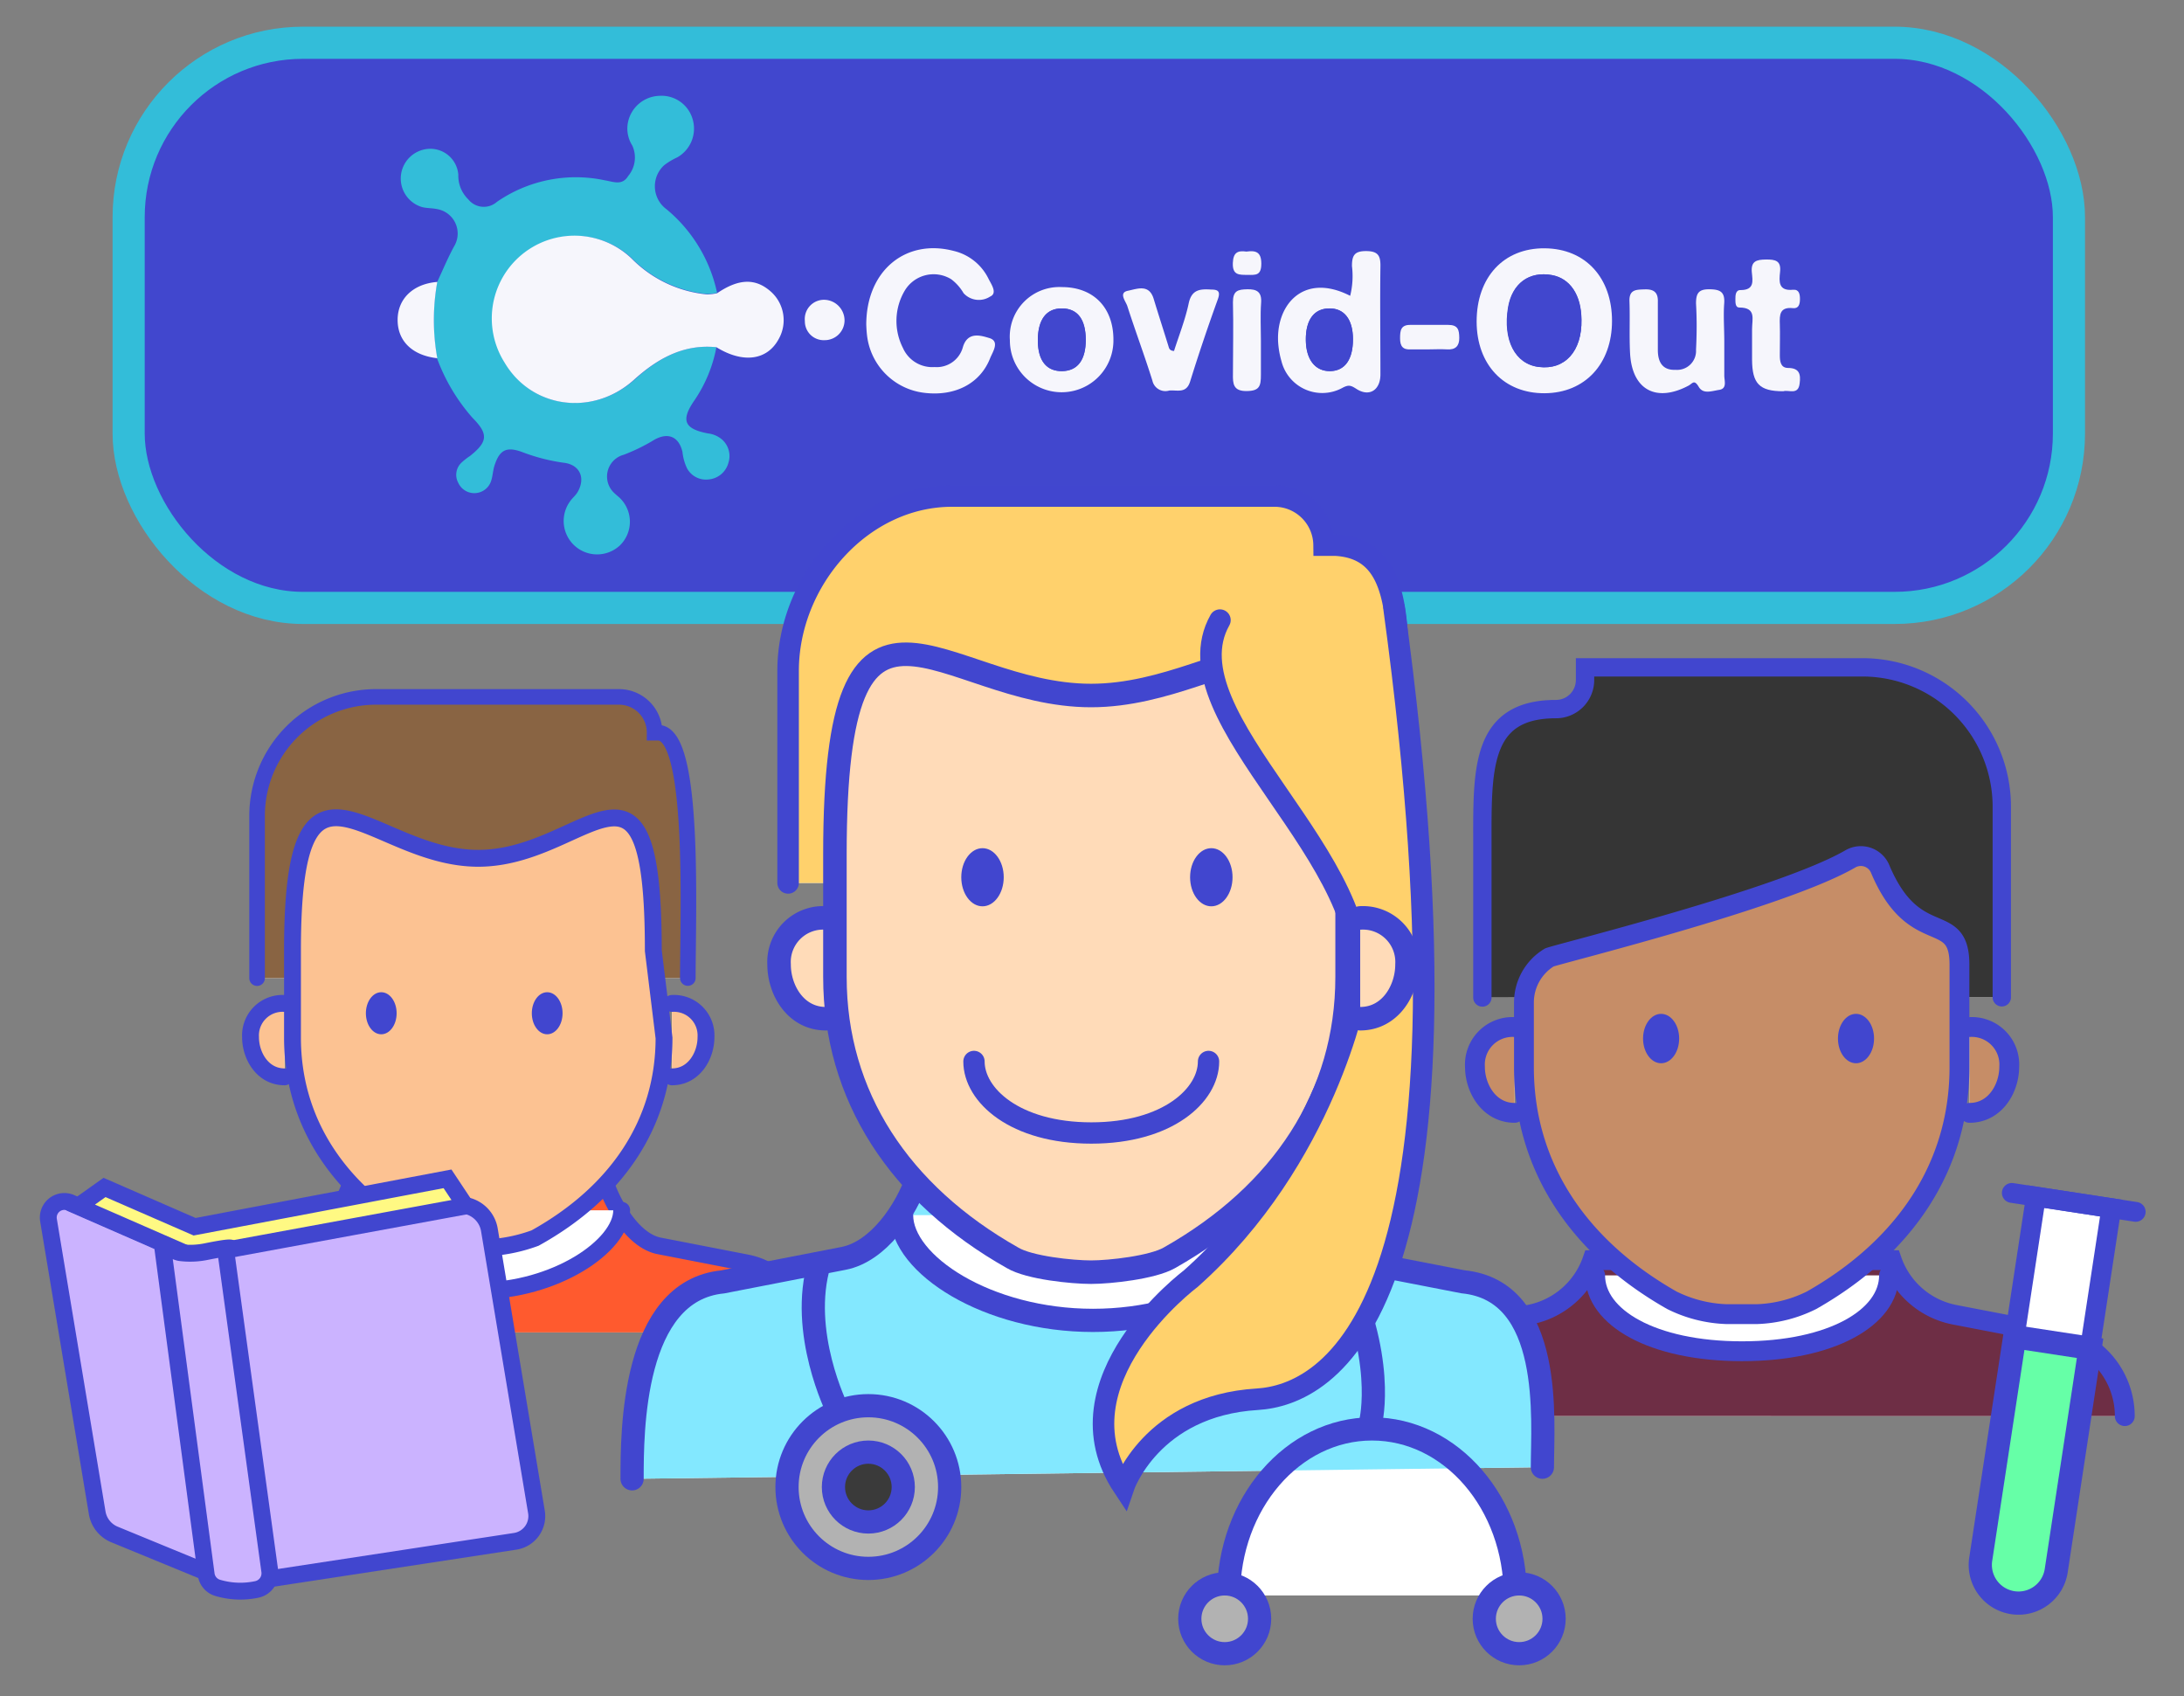 <svg xmlns="http://www.w3.org/2000/svg" viewBox="0 0 220.2 171"><rect x="0" y="0" width="220.2" height="171" fill="#808080" stroke="none"/><defs><style>.cls-1,.cls-16,.cls-21,.cls-9{fill:#fff;}.cls-2,.cls-5{fill:#4147ce;}.cls-2{stroke:#33bdd9;stroke-width:3.24px;}.cls-11,.cls-12,.cls-13,.cls-14,.cls-15,.cls-16,.cls-17,.cls-18,.cls-19,.cls-2,.cls-20,.cls-21,.cls-22,.cls-23,.cls-24,.cls-25,.cls-6,.cls-7,.cls-8,.cls-9{stroke-miterlimit:10;}.cls-3{fill:#33bdd9;}.cls-4{fill:#f6f6fc;}.cls-6{fill:#896443;stroke-width:1.57px;}.cls-11,.cls-12,.cls-13,.cls-14,.cls-15,.cls-16,.cls-17,.cls-18,.cls-19,.cls-20,.cls-21,.cls-22,.cls-23,.cls-24,.cls-25,.cls-6,.cls-7,.cls-8,.cls-9{stroke:#4146cf;}.cls-11,.cls-12,.cls-13,.cls-14,.cls-15,.cls-16,.cls-17,.cls-18,.cls-19,.cls-20,.cls-21,.cls-25,.cls-6,.cls-7,.cls-8,.cls-9{stroke-linecap:round;}.cls-7{fill:#ff5a2e;}.cls-11,.cls-12,.cls-7,.cls-8,.cls-9{stroke-width:1.7px;}.cls-8{fill:#fcc292;}.cls-10{fill:#4146cf;}.cls-11{fill:#cbb3ff;}.cls-12{fill:#fff983;}.cls-13{fill:#6e2e45;}.cls-13,.cls-14,.cls-16{stroke-width:2px;}.cls-14{fill:#c68d67;}.cls-15{fill:#353535;stroke-width:1.85px;}.cls-17{fill:#66ffa7;}.cls-17,.cls-19,.cls-21,.cls-22,.cls-23,.cls-24{stroke-width:2.34px;}.cls-18{fill:#ffd16c;stroke-width:2.17px;}.cls-19{fill:#83e8ff;}.cls-20{fill:#ffdbb8;stroke-width:2.37px;}.cls-22{fill:#b2b2b2;}.cls-23{fill:#3a3a3a;}.cls-24,.cls-25{fill:none;}.cls-25{stroke-width:2.15px;}</style></defs><title>Illustration 2</title><g id="Calque_2" data-name="Calque 2"><rect class="cls-1" x="12.97" y="4.31" width="195.63" height="56.97" rx="17.58" ry="17.58"/><path class="cls-1" d="M72.23,35A14.15,14.15,0,0,1,70,40.38c-1.38,2-1,2.86,1.38,3.31a2.64,2.64,0,0,1,1.4.6,2.22,2.22,0,0,1,.66,2.37,2.27,2.27,0,0,1-2,1.67,2.17,2.17,0,0,1-2.17-1.12,5,5,0,0,1-.46-1.65c-.36-1.55-1.45-2-2.82-1.24a18.55,18.55,0,0,1-3.1,1.52A2.27,2.27,0,0,0,62,49.76c.2.2.44.36.63.58A3.33,3.33,0,0,1,62.48,55a3.37,3.37,0,0,1-5-4.47c.23-.33.56-.59.76-.93.83-1.44.2-2.76-1.38-2.95a18.88,18.88,0,0,1-4.18-1.07c-1.59-.59-2.3-.26-2.82,1.34-.16.49-.17,1-.33,1.52a1.78,1.78,0,0,1-3.33.22,1.68,1.68,0,0,1,.37-2.06,6.26,6.26,0,0,1,.81-.63c1.8-1.43,1.88-2.22.28-3.83a19,19,0,0,1-3.59-6,21.6,21.6,0,0,1,0-7.69c.56-1.2,1.07-2.43,1.7-3.59a2.5,2.5,0,0,0-1.69-3.78c-.51-.11-1.05-.08-1.54-.21A3,3,0,0,1,43.29,15a2.83,2.83,0,0,1,2.92,2.61,3.31,3.31,0,0,0,1,2.48,2,2,0,0,0,2.89.26A14,14,0,0,1,61,18.18c.83.13,1.73.56,2.33-.43a2.9,2.9,0,0,0,.42-3.08,3.19,3.19,0,0,1-.44-2.32,3.34,3.34,0,0,1,3.17-2.69A3.26,3.26,0,0,1,69.83,12a3.33,3.33,0,0,1-1.54,3.86,6.89,6.89,0,0,0-1.32.79,2.87,2.87,0,0,0,.24,4.45,15,15,0,0,1,5.09,8.42,5.69,5.69,0,0,1-1,.12,12.31,12.31,0,0,1-7.62-3.62A8.34,8.34,0,0,0,50.93,36.55c2.67,4.6,8.79,5.45,13,1.76C66.28,36.18,68.87,34.65,72.23,35Z"/><path class="cls-1" d="M72.23,35c-3.36-.34-6,1.19-8.35,3.32-4.16,3.69-10.28,2.84-13-1.76A8.34,8.34,0,0,1,63.68,26.06a12.31,12.31,0,0,0,7.62,3.62,5.69,5.69,0,0,0,1-.12c2.2-1.5,3.91-1.54,5.47-.12a3.86,3.86,0,0,1,.74,4.74C77.34,36.34,74.9,36.65,72.23,35Z"/><path class="cls-1" d="M148.88,32.42c0-4.48,2.73-7.43,6.87-7.39s6.78,3,6.78,7.32-2.72,7.27-6.8,7.29S148.89,36.78,148.88,32.42Zm10.57-.19c0-2.5-1.14-4.16-3-4.5-2.3-.42-4,.85-4.41,3.26-.54,3.29.7,5.71,3.09,6C157.78,37.32,159.51,35.4,159.45,32.23Z"/><path class="cls-1" d="M87.34,32.74c0-5.49,4-8.7,8.8-7.45a5.25,5.25,0,0,1,3.53,2.82c.28.56.93,1.45.15,1.79a2.08,2.08,0,0,1-2.67-.35,4.76,4.76,0,0,0-1.24-1.4,3.39,3.39,0,0,0-4.68,1.13,6,6,0,0,0-.19,5.8A3.23,3.23,0,0,0,94.23,37,2.73,2.73,0,0,0,97.08,35c.48-1.63,1.84-1.17,2.68-.92,1.06.33.34,1.37.08,2-1,2.58-3.54,3.89-6.63,3.52a6.59,6.59,0,0,1-5.79-5.77C87.36,33.35,87.35,32.88,87.34,32.74Z"/><path class="cls-1" d="M136.13,29.82a8.25,8.25,0,0,0,.18-3c0-1.08.26-1.52,1.45-1.51s1.44.48,1.42,1.54c-.05,3.63,0,7.27,0,10.9,0,1.55-1.1,2.3-2.41,1.46-.58-.38-.8-.43-1.39-.13a4.24,4.24,0,0,1-6.18-2.68,8.7,8.7,0,0,1-.3-1.52C128.46,30.93,131.3,27.35,136.13,29.82Zm.28,4.37c0-2-.88-3.13-2.42-3.1s-2.35,1.17-2.33,3.2,1,3.14,2.45,3.12S136.42,36.25,136.41,34.19Z"/><path class="cls-1" d="M173.85,34.41c0,1.15,0,2.3,0,3.45,0,.52.31,1.31-.51,1.44s-1.62.45-2.07-.31-.62-.35-1-.13c-3.29,1.76-5.73.43-5.92-3.26-.09-1.73,0-3.46-.06-5.18-.06-1.24.65-1.22,1.53-1.25s1.37.26,1.33,1.27c0,1.61,0,3.22,0,4.84,0,1.15.42,2.06,1.79,2A1.91,1.91,0,0,0,171,35.26c.08-1.56.09-3.11,0-4.67,0-1,.24-1.44,1.34-1.43s1.59.26,1.5,1.45S173.85,33.14,173.85,34.41Z"/><path class="cls-1" d="M101.82,34.28a5,5,0,0,1,5.25-5.34c3.21,0,5.22,2.1,5.19,5.38a5.22,5.22,0,1,1-10.44,0Zm2.82.06c0,2,.86,3.09,2.45,3.07s2.38-1.14,2.38-3.16-.85-3.14-2.38-3.16S104.62,32.2,104.64,34.34Z"/><path class="cls-1" d="M118.37,35.38c.5-1.57,1.13-3.15,1.48-4.8.3-1.43,1.19-1.46,2.29-1.39.67,0,.92.19.66.94-1,2.76-1.94,5.54-2.81,8.34-.39,1.24-1.32.82-2.11.9a1.34,1.34,0,0,1-1.69-1c-.79-2.52-1.72-5-2.53-7.52-.16-.49-.91-1.34.06-1.54s2.14-.7,2.6.82,1,3.18,1.49,4.77C117.87,35.09,117.9,35.35,118.37,35.38Z"/><path class="cls-1" d="M179.79,39.44c-2.41,0-3.12-.78-3.14-3.16,0-1,0-2.07,0-3.1S177.1,31,175.36,31c-.4,0-.39-.51-.39-.85s0-.93.53-.91c1.41,0,1.21-.94,1.13-1.75-.12-1.16.45-1.32,1.42-1.33s1.56.12,1.42,1.29c-.1.93-.17,1.9,1.3,1.76.61-.06.71.42.71.93s-.12,1-.73.92c-1.33-.13-1.33.7-1.3,1.63s0,2.07,0,3.1c0,.59.06,1.29.81,1.3,1.17,0,1.31.64,1.19,1.55C181.32,39.88,180.33,39.26,179.79,39.44Z"/><path class="cls-1" d="M127.13,34.31c0,1.15,0,2.3,0,3.45s-.12,1.65-1.45,1.66-1.39-.72-1.37-1.72c0-2.41.06-4.83,0-7.24,0-1.16.5-1.28,1.45-1.3s1.47.26,1.39,1.36C127.06,31.78,127.13,33.05,127.13,34.31Z"/><path class="cls-1" d="M44.09,28.42a21.6,21.6,0,0,0,0,7.69c-2.51-.28-4-1.72-4-3.86S41.66,28.61,44.09,28.42Z"/><path class="cls-1" d="M144,35.22c-.58,0-1.15,0-1.72,0-.83.06-1.12-.31-1.12-1.11s.07-1.38,1.07-1.36c1.26,0,2.52,0,3.78,0,1,0,1.11.5,1.12,1.31s-.38,1.22-1.24,1.16C145.22,35.18,144.59,35.22,144,35.22Z"/><path class="cls-1" d="M83.15,34.29a1.9,1.9,0,0,1-2-1.93,1.94,1.94,0,0,1,2-2.14,2.09,2.09,0,0,1,2,2.13A2,2,0,0,1,83.15,34.29Z"/><path class="cls-1" d="M125.67,25.36c.91-.12,1.5,0,1.5,1.21s-.55,1.15-1.38,1.14-1.54.06-1.49-1.2C124.34,25.46,124.78,25.23,125.67,25.36Z"/><path class="cls-1" d="M159.45,32.23c.06,3.17-1.67,5.09-4.28,4.76-2.39-.29-3.63-2.71-3.09-6,.4-2.41,2.11-3.68,4.41-3.26C158.31,28.07,159.4,29.73,159.45,32.23Z"/><path class="cls-1" d="M136.41,34.19c0,2.06-.8,3.2-2.3,3.22s-2.42-1.15-2.45-3.12.81-3.17,2.33-3.2S136.4,32.17,136.41,34.19Z"/><path class="cls-1" d="M104.64,34.34c0-2.14.83-3.27,2.45-3.25s2.37,1.14,2.38,3.16-.84,3.13-2.38,3.16S104.66,36.39,104.64,34.34Z"/><path class="cls-1" d="M25.92,98.6V82.25a12,12,0,0,1,12-12H62.41A3.59,3.59,0,0,1,66,73.86h.35c3.75,0,3,18.11,3,24.73"/><path class="cls-1" d="M81.08,134.31a7.14,7.14,0,0,0-5.77-7l-8.85-1.72c-2.56-.5-4.57-3.94-5.39-6.3H35.36c-.81,2.36-2.82,5.8-5.38,6.3l-8.85,1.72a7.14,7.14,0,0,0-5.77,7"/><path class="cls-1" d="M67.75,101.15a3.23,3.23,0,0,1,3.43,3.4c0,1.88-1.22,4-3.43,4"/><path class="cls-1" d="M28.69,101.15a3.23,3.23,0,0,0-3.43,3.4c0,1.88,1.22,4,3.43,4"/><path class="cls-1" d="M62.68,122c0,3.6-6.73,8.13-14.46,8.13s-14-4.53-14-8.13"/><path class="cls-1" d="M48.22,125.8a16.24,16.24,0,0,0,5.73-1c8.27-4.59,13-11.63,13-20.17l-1.08-8.8c0-23.06-6.68-9.31-17.65-9.31S29.49,72.74,29.49,95.8v8.8c0,8.54,4.72,15.58,13,20.17a16.24,16.24,0,0,0,5.73,1Z"/><ellipse class="cls-1" cx="38.44" cy="102.14" rx="1.55" ry="2.12"/><ellipse class="cls-1" cx="55.17" cy="102.14" rx="1.55" ry="2.12"/><path class="cls-1" d="M51.94,155.37,23.7,159.68l-12.16-5a2.88,2.88,0,0,1-1.74-2.18L4.89,123a1.62,1.62,0,0,1,2.25-1.75l12.24,5.35,26.4-5.07a3,3,0,0,1,3.57,2.49l4.73,28.35A2.57,2.57,0,0,1,51.94,155.37Z"/><polyline class="cls-1" points="8.3 121.29 10.54 119.7 19.62 123.66 45.12 118.83 46.94 121.57 19.38 126.64 7.14 121.29"/><path class="cls-1" d="M16.42,125.85l4.37,32.87a1.64,1.64,0,0,0,1.15,1.34,8,8,0,0,0,4,.15,1.66,1.66,0,0,0,1.26-1.84l-4.4-32c0-.29,2-1-1.93-.22a8.07,8.07,0,0,1-2.61.13C17.19,126.18,16.27,124.77,16.42,125.85Z"/><path class="cls-1" d="M137.05,142.74a8.38,8.38,0,0,1,6.79-8.22l10.39-2a8.41,8.41,0,0,0,6.32-5.49h30.19a8.38,8.38,0,0,0,6.32,5.5l10.39,2a8.37,8.37,0,0,1,6.78,8.22"/><path class="cls-1" d="M152.71,103.53a3.79,3.79,0,0,0-4,4c0,2.2,1.44,4.65,4,4.65"/><path class="cls-1" d="M198.58,103.53a3.78,3.78,0,0,1,4,4c0,2.2-1.43,4.65-4,4.65"/><path class="cls-1" d="M201.83,100.53V81.33a14.06,14.06,0,0,0-14.07-14.06H159.81v1.27a2.93,2.93,0,0,1-2.93,2.94h0c-7.77,0-7.42,6.3-7.42,14.07v15"/><path class="cls-1" d="M160.83,128.56c0,4.23,5.74,7.65,14.81,7.65s14.82-3.42,14.82-7.65"/><path class="cls-1" d="M174.07,132.47a13.37,13.37,0,0,1-5.51-1.4c-9.5-5.4-14.91-13.58-14.91-23.49v-6.51a5.31,5.31,0,0,1,2.55-4.55c.4-.24,23.4-5.9,30.36-9.94a2.11,2.11,0,0,1,3,1c3.45,8.22,8,4,8,9.66v10.34c0,9.91-5.41,18.09-14.91,23.49a13.33,13.33,0,0,1-5.51,1.4Z"/><ellipse class="cls-1" cx="187.13" cy="104.69" rx="1.82" ry="2.49"/><ellipse class="cls-1" cx="167.48" cy="104.69" rx="1.82" ry="2.49"/><rect class="cls-1" x="200.86" y="124.42" width="14.29" height="7.69" transform="translate(49.84 314.56) rotate(-81.33)"/><path class="cls-1" d="M203.13,134.75l-3.41,22.33a3.85,3.85,0,1,0,7.61,1.16l3.4-22.33Z"/><line class="cls-1" x1="202.84" y1="120.25" x2="215.33" y2="122.16"/><path class="cls-1" d="M79.46,89V67.63C79.46,58.51,86.85,50,96,50h32.5a5,5,0,0,1,5,4.95h1.13c6.56.35,6.38,7.39,6.38,16.51V89"/><path class="cls-1" d="M155.51,147.9c0-4.71,1.17-17.78-8-18.69l-12.2-2.37c-3.52-.69-6.3-4.83-7.42-8.07H92.48c-1.12,3.25-3.9,7.39-7.43,8.08l-12.19,2.37c-9.13.91-9.13,15.14-9.13,19.85"/><path class="cls-1" d="M83.27,92.53a4.45,4.45,0,0,0-4.72,4.69c0,2.59,1.68,5.47,4.72,5.47"/><path class="cls-1" d="M129.5,122.49c0,5-8.64,10.61-19.3,10.61s-19.3-5.64-19.3-10.61"/><circle class="cls-1" cx="87.55" cy="149.9" r="8.2"/><circle class="cls-1" cx="87.55" cy="149.9" r="3.52"/><path class="cls-1" d="M84.42,142.08s-3.9-7.81-1.8-14.77"/><path class="cls-1" d="M123.87,160.83c0-9.27,6.47-16.79,14.46-16.79s14.45,7.52,14.45,16.79"/><circle class="cls-1" cx="123.48" cy="163.18" r="3.52"/><circle class="cls-1" cx="153.17" cy="163.18" r="3.52"/><path class="cls-1" d="M110,128.24c1.94,0,6.2-.48,7.89-1.44,11.41-6.44,17.93-16.33,17.93-28.32V86.11c0-32.38-10.7-16-25.82-16s-25.82-16.42-25.82,16V98.48c0,12,6.51,21.88,17.92,28.32,1.69,1,6,1.44,7.9,1.44Z"/><ellipse class="cls-1" cx="99.06" cy="88.43" rx="2.14" ry="2.93"/><ellipse class="cls-1" cx="122.13" cy="88.43" rx="2.14" ry="2.93"/><path class="cls-1" d="M98.2,107c0,3.39,4.11,7.21,11.83,7.21s11.82-3.82,11.82-7.21"/><path class="cls-1" d="M138.21,143.27s1.62-6.49-3.24-16.21"/><path class="cls-1" d="M123,62.51c-5.56,9.85,16.42,24.33,13.77,37.54,0,0-3.08,16.73-16.73,28.86,0,0-13.85,10.36-6.76,21,0,0,2.76-8.21,13.48-8.86,7.07-.43,23.52-8.54,13.79-79.76"/><path class="cls-1" d="M137.14,92.53a4.45,4.45,0,0,1,4.72,4.69c0,2.59-1.68,5.47-4.72,5.47"/><rect class="cls-2" x="12.97" y="4.31" width="195.63" height="56.97" rx="17.58" ry="17.58"/><path class="cls-3" d="M72.23,35A14.15,14.15,0,0,1,70,40.38c-1.38,2-1,2.86,1.38,3.31a2.64,2.64,0,0,1,1.4.6,2.22,2.22,0,0,1,.66,2.37,2.27,2.27,0,0,1-2,1.67,2.17,2.17,0,0,1-2.17-1.12,5,5,0,0,1-.46-1.65c-.36-1.55-1.45-2-2.82-1.24a18.55,18.55,0,0,1-3.1,1.52A2.27,2.27,0,0,0,62,49.76c.2.2.44.36.63.58A3.33,3.33,0,0,1,62.48,55a3.37,3.37,0,0,1-5-4.47c.23-.33.56-.59.76-.93.83-1.44.2-2.76-1.38-2.95a18.88,18.88,0,0,1-4.18-1.07c-1.59-.59-2.3-.26-2.82,1.34-.16.49-.17,1-.33,1.52a1.78,1.78,0,0,1-3.33.22,1.68,1.68,0,0,1,.37-2.06,6.26,6.26,0,0,1,.81-.63c1.8-1.43,1.88-2.22.28-3.83a19,19,0,0,1-3.59-6,21.6,21.6,0,0,1,0-7.69c.56-1.2,1.07-2.43,1.7-3.59a2.5,2.5,0,0,0-1.69-3.78c-.51-.11-1.05-.08-1.54-.21A3,3,0,0,1,43.29,15a2.83,2.83,0,0,1,2.92,2.61,3.31,3.31,0,0,0,1,2.48,2,2,0,0,0,2.89.26A14,14,0,0,1,61,18.18c.83.13,1.73.56,2.33-.43a2.9,2.9,0,0,0,.42-3.08,3.19,3.19,0,0,1-.44-2.32,3.34,3.34,0,0,1,3.17-2.69A3.26,3.26,0,0,1,69.83,12a3.33,3.33,0,0,1-1.54,3.86,6.89,6.89,0,0,0-1.32.79,2.87,2.87,0,0,0,.24,4.45,15,15,0,0,1,5.09,8.42,5.69,5.69,0,0,1-1,.12,12.31,12.31,0,0,1-7.62-3.62A8.34,8.34,0,0,0,50.93,36.55c2.67,4.6,8.79,5.45,13,1.76C66.28,36.18,68.87,34.65,72.23,35Z"/><path class="cls-4" d="M72.23,35c-3.36-.34-6,1.19-8.35,3.32-4.16,3.69-10.28,2.84-13-1.76A8.34,8.34,0,0,1,63.68,26.06a12.31,12.31,0,0,0,7.62,3.62,5.69,5.69,0,0,0,1-.12c2.2-1.5,3.91-1.54,5.47-.12a3.86,3.86,0,0,1,.74,4.74C77.34,36.34,74.9,36.65,72.23,35Z"/><path class="cls-4" d="M148.88,32.42c0-4.48,2.73-7.43,6.87-7.39s6.78,3,6.78,7.32-2.72,7.27-6.8,7.29S148.89,36.78,148.88,32.42Zm10.57-.19c0-2.5-1.14-4.16-3-4.5-2.3-.42-4,.85-4.41,3.26-.54,3.29.7,5.71,3.09,6C157.78,37.32,159.51,35.4,159.45,32.23Z"/><path class="cls-4" d="M87.34,32.74c0-5.49,4-8.7,8.8-7.45a5.25,5.25,0,0,1,3.53,2.82c.28.56.93,1.45.15,1.79a2.08,2.08,0,0,1-2.67-.35,4.76,4.76,0,0,0-1.24-1.4,3.39,3.39,0,0,0-4.68,1.13,6,6,0,0,0-.19,5.8A3.23,3.23,0,0,0,94.23,37,2.73,2.73,0,0,0,97.08,35c.48-1.63,1.84-1.17,2.68-.92,1.06.33.34,1.37.08,2-1,2.58-3.54,3.89-6.63,3.52a6.59,6.59,0,0,1-5.79-5.77C87.36,33.35,87.35,32.88,87.34,32.74Z"/><path class="cls-4" d="M136.13,29.82a8.25,8.25,0,0,0,.18-3c0-1.08.26-1.52,1.45-1.51s1.44.48,1.42,1.54c-.05,3.63,0,7.27,0,10.9,0,1.55-1.1,2.3-2.41,1.46-.58-.38-.8-.43-1.39-.13a4.24,4.24,0,0,1-6.18-2.68,8.7,8.7,0,0,1-.3-1.52C128.46,30.93,131.3,27.35,136.13,29.82Zm.28,4.37c0-2-.88-3.13-2.42-3.1s-2.35,1.17-2.33,3.2,1,3.14,2.45,3.12S136.42,36.25,136.41,34.19Z"/><path class="cls-4" d="M173.85,34.41c0,1.15,0,2.3,0,3.45,0,.52.31,1.31-.51,1.44s-1.62.45-2.07-.31-.62-.35-1-.13c-3.29,1.76-5.73.43-5.92-3.26-.09-1.73,0-3.46-.06-5.18-.06-1.24.65-1.22,1.53-1.25s1.37.26,1.33,1.27c0,1.61,0,3.22,0,4.84,0,1.15.42,2.06,1.79,2A1.91,1.91,0,0,0,171,35.26c.08-1.56.09-3.11,0-4.67,0-1,.24-1.44,1.34-1.43s1.59.26,1.5,1.45S173.85,33.14,173.85,34.41Z"/><path class="cls-4" d="M101.82,34.28a5,5,0,0,1,5.25-5.34c3.21,0,5.22,2.1,5.19,5.38a5.22,5.22,0,1,1-10.44,0Zm2.82.06c0,2,.86,3.09,2.45,3.07s2.38-1.14,2.38-3.16-.85-3.14-2.38-3.16S104.62,32.2,104.64,34.34Z"/><path class="cls-4" d="M118.37,35.38c.5-1.57,1.13-3.15,1.48-4.8.3-1.43,1.19-1.46,2.29-1.39.67,0,.92.19.66.94-1,2.76-1.94,5.54-2.81,8.34-.39,1.24-1.32.82-2.11.9a1.34,1.34,0,0,1-1.69-1c-.79-2.52-1.72-5-2.53-7.52-.16-.49-.91-1.34.06-1.54s2.14-.7,2.6.82,1,3.18,1.49,4.77C117.87,35.09,117.9,35.35,118.37,35.38Z"/><path class="cls-4" d="M179.79,39.44c-2.41,0-3.12-.78-3.14-3.16,0-1,0-2.07,0-3.1S177.1,31,175.36,31c-.4,0-.39-.51-.39-.85s0-.93.53-.91c1.41,0,1.21-.94,1.13-1.75-.12-1.16.45-1.32,1.42-1.33s1.56.12,1.42,1.29c-.1.93-.17,1.9,1.3,1.76.61-.06.71.42.71.93s-.12,1-.73.92c-1.33-.13-1.33.7-1.3,1.63s0,2.07,0,3.1c0,.59.06,1.29.81,1.3,1.17,0,1.31.64,1.19,1.55C181.32,39.88,180.33,39.26,179.79,39.44Z"/><path class="cls-4" d="M127.13,34.31c0,1.15,0,2.3,0,3.45s-.12,1.65-1.45,1.66-1.39-.72-1.37-1.72c0-2.41.06-4.83,0-7.24,0-1.16.5-1.28,1.45-1.3s1.47.26,1.39,1.36C127.06,31.78,127.13,33.05,127.13,34.31Z"/><path class="cls-4" d="M44.09,28.42a21.6,21.6,0,0,0,0,7.69c-2.51-.28-4-1.72-4-3.86S41.66,28.61,44.09,28.42Z"/><path class="cls-4" d="M144,35.22c-.58,0-1.15,0-1.72,0-.83.06-1.12-.31-1.12-1.11s.07-1.38,1.07-1.36c1.26,0,2.52,0,3.78,0,1,0,1.11.5,1.12,1.31s-.38,1.22-1.24,1.16C145.22,35.18,144.59,35.22,144,35.22Z"/><path class="cls-4" d="M83.15,34.29a1.9,1.9,0,0,1-2-1.93,1.94,1.94,0,0,1,2-2.14,2.09,2.09,0,0,1,2,2.13A2,2,0,0,1,83.15,34.29Z"/><path class="cls-4" d="M125.67,25.36c.91-.12,1.5,0,1.5,1.21s-.55,1.15-1.38,1.14-1.54.06-1.49-1.2C124.34,25.46,124.78,25.23,125.67,25.36Z"/><path class="cls-5" d="M159.45,32.23c.06,3.17-1.67,5.09-4.28,4.76-2.39-.29-3.63-2.71-3.09-6,.4-2.41,2.11-3.68,4.41-3.26C158.31,28.07,159.4,29.73,159.45,32.23Z"/><path class="cls-5" d="M136.41,34.19c0,2.06-.8,3.2-2.3,3.22s-2.42-1.15-2.45-3.12.81-3.17,2.33-3.2S136.4,32.17,136.41,34.19Z"/><path class="cls-5" d="M104.64,34.34c0-2.14.83-3.27,2.45-3.25s2.37,1.14,2.38,3.16-.84,3.13-2.38,3.16S104.66,36.39,104.64,34.34Z"/><path class="cls-6" d="M25.92,98.6V82.25a12,12,0,0,1,12-12H62.41A3.59,3.59,0,0,1,66,73.86h.35c3.75,0,3,18.11,3,24.73"/><path class="cls-7" d="M81.08,134.31a7.14,7.14,0,0,0-5.77-7l-8.85-1.72c-2.56-.5-4.57-3.94-5.39-6.3H35.36c-.81,2.36-2.82,5.8-5.38,6.3l-8.85,1.72a7.14,7.14,0,0,0-5.77,7"/><path class="cls-8" d="M67.75,101.15a3.23,3.23,0,0,1,3.43,3.4c0,1.88-1.22,4-3.43,4"/><path class="cls-8" d="M28.69,101.15a3.23,3.23,0,0,0-3.43,3.4c0,1.88,1.22,4,3.43,4"/><path class="cls-9" d="M62.68,122c0,3.6-6.73,8.13-14.46,8.13s-14-4.53-14-8.13"/><path class="cls-8" d="M48.22,125.8a16.24,16.24,0,0,0,5.73-1c8.27-4.59,13-11.63,13-20.17l-1.08-8.8c0-23.06-6.68-9.31-17.65-9.31S29.49,72.74,29.49,95.8v8.8c0,8.54,4.72,15.58,13,20.17a16.24,16.24,0,0,0,5.73,1Z"/><ellipse class="cls-10" cx="38.44" cy="102.14" rx="1.55" ry="2.12"/><ellipse class="cls-10" cx="55.17" cy="102.14" rx="1.55" ry="2.12"/><path class="cls-11" d="M51.94,155.37,23.7,159.68l-12.16-5a2.88,2.88,0,0,1-1.74-2.18L4.89,123a1.62,1.62,0,0,1,2.25-1.75l12.24,5.35,26.4-5.07a3,3,0,0,1,3.57,2.49l4.73,28.35A2.57,2.57,0,0,1,51.94,155.37Z"/><polyline class="cls-12" points="8.3 121.29 10.54 119.7 19.62 123.66 45.12 118.83 46.94 121.57 19.38 126.64 7.14 121.29"/><path class="cls-11" d="M16.42,125.85l4.37,32.87a1.64,1.64,0,0,0,1.15,1.34,8,8,0,0,0,4,.15,1.66,1.66,0,0,0,1.26-1.84l-4.4-32c0-.29,2-1-1.93-.22a8.07,8.07,0,0,1-2.61.13C17.19,126.18,16.27,124.77,16.42,125.85Z"/><path class="cls-13" d="M137.05,142.74a8.38,8.38,0,0,1,6.79-8.22l10.39-2a8.41,8.41,0,0,0,6.32-5.49h30.19a8.38,8.38,0,0,0,6.32,5.5l10.39,2a8.37,8.37,0,0,1,6.78,8.22"/><path class="cls-14" d="M152.71,103.53a3.79,3.79,0,0,0-4,4c0,2.2,1.44,4.65,4,4.65"/><path class="cls-14" d="M198.58,103.53a3.78,3.78,0,0,1,4,4c0,2.2-1.43,4.65-4,4.65"/><path class="cls-15" d="M201.83,100.53V81.33a14.06,14.06,0,0,0-14.07-14.06H159.81v1.27a2.93,2.93,0,0,1-2.93,2.94h0c-7.77,0-7.42,6.3-7.42,14.07v15"/><path class="cls-16" d="M160.83,128.56c0,4.23,5.74,7.65,14.81,7.65s14.82-3.42,14.82-7.65"/><path class="cls-14" d="M174.07,132.47a13.37,13.37,0,0,1-5.51-1.4c-9.5-5.4-14.91-13.58-14.91-23.49v-6.51a5.31,5.31,0,0,1,2.55-4.55c.4-.24,23.4-5.9,30.36-9.94a2.11,2.11,0,0,1,3,1c3.45,8.22,8,4,8,9.66v10.34c0,9.91-5.41,18.09-14.91,23.49a13.33,13.33,0,0,1-5.51,1.4Z"/><ellipse class="cls-10" cx="187.13" cy="104.69" rx="1.82" ry="2.49"/><ellipse class="cls-10" cx="167.48" cy="104.69" rx="1.82" ry="2.49"/><rect class="cls-16" x="200.86" y="124.42" width="14.29" height="7.69" transform="translate(49.84 314.56) rotate(-81.33)"/><path class="cls-17" d="M203.13,134.75l-3.41,22.33a3.85,3.85,0,1,0,7.61,1.16l3.4-22.33Z"/><line class="cls-16" x1="202.84" y1="120.25" x2="215.33" y2="122.16"/><path class="cls-18" d="M79.46,89V67.63C79.46,58.51,86.85,50,96,50h32.5a5,5,0,0,1,5,4.95h1.13c6.56.35,6.38,7.39,6.38,16.51V89"/><path class="cls-19" d="M155.51,147.9c0-4.71,1.17-17.78-8-18.69l-12.2-2.37c-3.52-.69-6.3-4.83-7.42-8.07H92.48c-1.12,3.25-3.9,7.39-7.43,8.08l-12.19,2.37c-9.13.91-9.13,15.14-9.13,19.85"/><path class="cls-20" d="M83.27,92.53a4.45,4.45,0,0,0-4.72,4.69c0,2.59,1.68,5.47,4.72,5.47"/><path class="cls-21" d="M129.5,122.49c0,5-8.64,10.61-19.3,10.61s-19.3-5.64-19.3-10.61"/><circle class="cls-22" cx="87.55" cy="149.9" r="8.2"/><circle class="cls-23" cx="87.55" cy="149.9" r="3.52"/><path class="cls-24" d="M84.42,142.08s-3.9-7.81-1.8-14.77"/><path class="cls-24" d="M123.87,160.83c0-9.27,6.47-16.79,14.46-16.79s14.45,7.52,14.45,16.79"/><circle class="cls-22" cx="123.48" cy="163.18" r="3.52"/><circle class="cls-22" cx="153.17" cy="163.18" r="3.52"/><path class="cls-20" d="M110,128.24c1.94,0,6.2-.48,7.89-1.44,11.41-6.44,17.93-16.33,17.93-28.32V86.11c0-32.38-10.7-16-25.82-16s-25.82-16.42-25.82,16V98.48c0,12,6.51,21.88,17.92,28.32,1.69,1,6,1.44,7.9,1.44Z"/><ellipse class="cls-10" cx="99.06" cy="88.43" rx="2.14" ry="2.93"/><ellipse class="cls-10" cx="122.13" cy="88.43" rx="2.14" ry="2.93"/><path class="cls-25" d="M98.2,107c0,3.39,4.11,7.21,11.83,7.21s11.82-3.82,11.82-7.21"/><path class="cls-24" d="M138.21,143.27s1.62-6.49-3.24-16.21"/><path class="cls-18" d="M123,62.51c-5.56,9.85,16.42,24.33,13.77,37.54,0,0-3.08,16.73-16.73,28.86,0,0-13.85,10.36-6.76,21,0,0,2.76-8.21,13.48-8.86,7.07-.43,23.52-8.54,13.79-79.76"/><path class="cls-20" d="M137.14,92.53a4.45,4.45,0,0,1,4.72,4.69c0,2.59-1.68,5.47-4.72,5.47"/></g></svg>